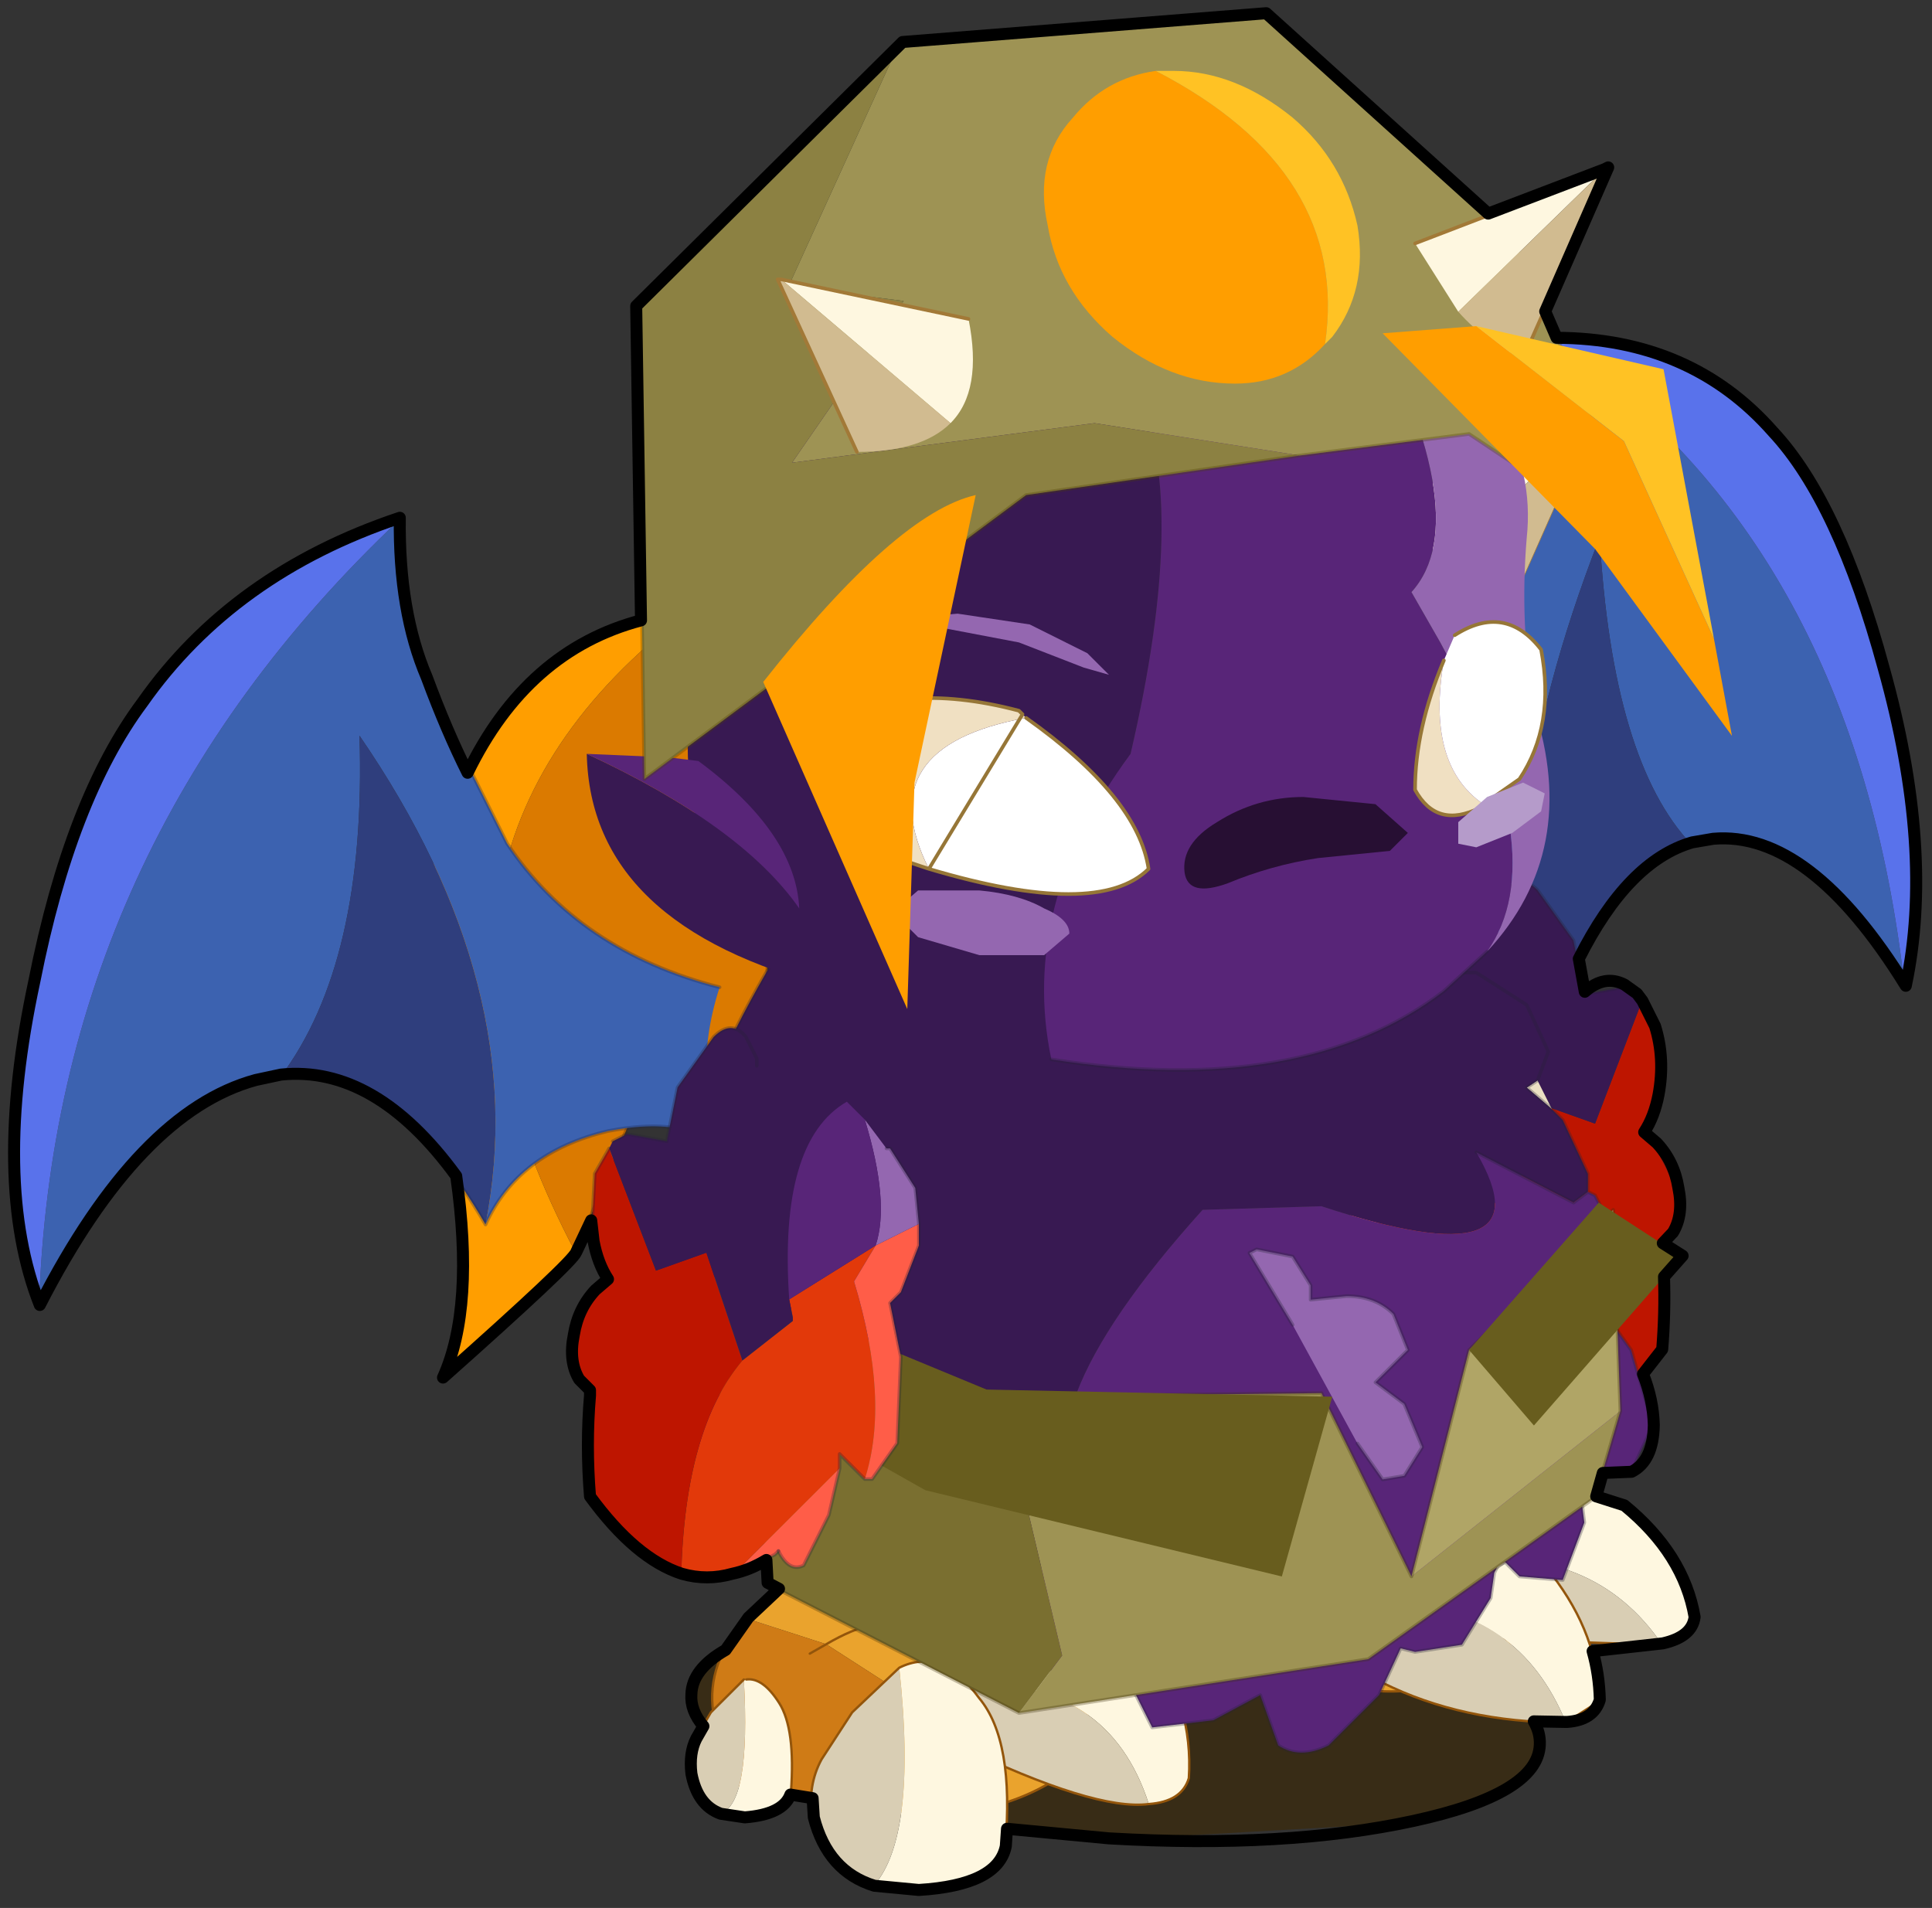 <svg width="161" height="159" xmlns="http://www.w3.org/2000/svg" xmlns:xlink="http://www.w3.org/1999/xlink">
 <rect width="100%" height="100%" fill="#333333" stroke="none"/>
 <defs>
  <g transform="matrix(1,0,0,1,192.55,294) " id="shape0">
   <path id="svg_1" stroke-opacity="0" stroke-linejoin="round" stroke-linecap="round" stroke="#ff00ff" fill="none" d="m187.95,-293.5l0,380l-379.95,0l-0.05,0l0,-380l380,0m-95,294.1l-189.95,0"/>
   <path id="svg_2" stroke-opacity="0" stroke-linejoin="round" stroke-linecap="round" stroke="#ff00ff" fill="none" d="m187.95,-293.5l-190,190l190,190m-380,-380l190,190l-189.95,190"/>
  </g>
  <g id="sprite0">
   <use id="svg_3" xlink:href="#shape1" width="102.95" height="45"/>
  </g>
  <g id="shape1">
   <path id="svg_4" fill-rule="evenodd" fill-opacity="0" fill="#ff00ff" d="m0,0l102.95,0l0,45l-102.95,0l0,-45"/>
  </g>
  <g transform="matrix(1,0,0,1,3.5,0.2) " id="sprite1">
   <use id="svg_5" xlink:href="#shape2" width="4.8" transform="matrix(1,0,0,1,-3.5,-0.2) " height="10.65"/>
  </g>
  <g transform="matrix(1,0,0,1,3.5,0.2) " id="shape2">
   <path id="svg_6" fill-rule="evenodd" fill="#ff9e00" d="m0.1,-0.2q-4.45,3.4 -1.55,8.9l-1.85,1.75q0.5,-1.1 0.1,-3.3q-0.5,-2.55 -0.2,-3.95q0.9,-3.15 3.5,-3.4"/>
   <path id="svg_7" fill-rule="evenodd" fill="#db7a00" d="m0.1,-0.2q1.15,1.55 1.1,4.35l0.1,4.65l-1.8,-2.4l-0.95,2.3q-2.9,-5.5 1.55,-8.9"/>
   <path id="svg_8" stroke-width="0.05" stroke-opacity="0.302" stroke-linejoin="round" stroke-linecap="round" stroke="#4e2101" fill="none" d="m-1.45,8.7l0.95,-2.3l1.8,2.4l-0.1,-4.65q0.05,-2.8 -1.1,-4.35m-1.55,8.9l-1.85,1.75q0.5,-1.1 0.1,-3.3q-0.5,-2.55 -0.2,-3.95q0.9,-3.15 3.5,-3.4"/>
  </g>
  <g transform="matrix(1,0,0,1,0,7.45) " id="sprite2">
   <use id="svg_9" xlink:href="#shape3" width="10" transform="matrix(1,0,0,1,0,-7.45) " height="10.95"/>
  </g>
  <g transform="matrix(1,0,0,1,0,7.45) " id="shape3">
   <path id="svg_10" fill-rule="evenodd" fill="#3c62b0" d="m4.65,-7.45q4.8,4.55 5,10.95q-1.35,-2.7 -3,-3.15l-0.35,-0.05q-1.2,-1.6 -1.1,-4.75q-2.4,3.5 -1.75,6.8q-0.45,-1 -1.7,-1.3q-1.3,-0.25 -1.75,0.45q0.65,-1.05 0.2,-2.45q1.95,-0.5 2.95,-2l1.15,-2.3q0.35,-0.9 0.35,-2.2"/>
   <path id="svg_11" fill-rule="evenodd" fill="#2f3e7d" d="m6.3,0.3q-1.55,-0.2 -2.85,2.05q-0.65,-3.3 1.75,-6.8q-0.1,3.15 1.1,4.75"/>
   <path id="svg_12" fill-rule="evenodd" fill="#5972eb" d="m4.65,-7.45q2.3,0.75 3.6,2.55q0.95,1.35 1.5,3.9q0.55,2.75 -0.1,4.5q-0.2,-6.4 -5,-10.95"/>
   <path id="svg_13" stroke-width="0.05" stroke-opacity="0.302" stroke-linejoin="round" stroke-linecap="round" stroke="#1c264a" fill="none" d="m9.65,3.5q0.65,-1.75 0.1,-4.5q-0.55,-2.55 -1.5,-3.9q-1.3,-1.8 -3.6,-2.55m5,10.95q-1.35,-2.7 -3,-3.15l-0.35,-0.05q-1.55,-0.2 -2.85,2.05q-0.45,-1 -1.7,-1.3q-1.3,-0.25 -1.75,0.45m0.2,-2.45q1.95,-0.5 2.95,-2l1.15,-2.3q0.35,-0.9 0.35,-2.2"/>
  </g>
  <g transform="matrix(1,0,0,1,6.75,2.25) " id="sprite3">
   <use id="svg_14" xlink:href="#shape4" width="14.7" transform="matrix(1,0,0,1,-6.75,-2.25) " height="4.25"/>
  </g>
  <g transform="matrix(1,0,0,1,6.75,2.25) " id="shape4">
   <path id="svg_15" fill-rule="evenodd" fill="#382c16" d="m5.75,-1.9q2.15,0.45 2.2,1.35q0.05,0.85 -2.05,1.55q-2.15,0.75 -5.2,0.95l-5.25,-0.3q-2.2,-0.5 -2.2,-1.35q-0.05,-0.85 2.05,-1.6q2.15,-0.75 5.2,-0.9l5.25,0.3"/>
  </g>
  <g transform="matrix(1,0,0,1,1.95,0.9) " id="sprite4">
   <use id="svg_16" xlink:href="#shape5" width="4.8" transform="matrix(1,0,0,1,-1.95,-0.9) " height="7.7"/>
  </g>
  <g transform="matrix(1,0,0,1,1.95,0.9) " id="shape5">
   <path id="svg_17" fill-rule="evenodd" fill="#e2390a" d="m1.35,6.75l-0.7,0l-1.5,-1.5l0,-0.2l-0.1,0.1l-0.25,0.25q-0.35,-1.1 0.15,-2.75l-0.3,-0.5l1.2,0.75l-0.05,0.25l0,0.05l0.7,0.55q0.8,0.95 0.85,3"/>
   <path id="svg_18" fill-rule="evenodd" fill="#be1500" d="m2.35,0.8l0.2,0.35l0.05,0.95l-0.2,0.55l0.15,0.15l0.3,0.6l-0.05,0.65l-0.15,0.15l0,0.05l0,1.4q-0.65,0.85 -1.3,1.1q-0.05,-2.05 -0.85,-3l0.5,-1.5l0.7,0.25l0.65,-1.7"/>
   <path id="svg_19" fill-rule="evenodd" fill="#ff5d48" d="m0.65,6.75l-0.6,-0.3l-0.05,-0.05q-0.15,0.3 -0.35,0.2l-0.35,-0.7l-0.15,-0.65l1.5,1.5m-1.85,-1.35l-0.1,0l-0.35,-0.5l-0.05,-1.2l0.15,-0.75l-0.15,-0.15l-0.25,-0.65l0,-0.3l0.6,0.3l0.3,0.5q-0.5,1.65 -0.15,2.75"/>
   <path id="svg_20" fill-rule="evenodd" fill="#9467b0" d="m-1.95,1.85l0.05,-0.5l0.35,-0.55l0.05,0l0.3,-0.4q-0.35,1.15 -0.15,1.75l-0.6,-0.3"/>
   <path id="svg_21" fill-rule="evenodd" fill="#381952" d="m-0.95,0.15q0.55,-0.45 1.35,-0.3l-0.1,-0.2l0,-0.1l0.15,-0.3q0.2,-0.25 0.45,0l0.5,0.7l0.15,0.75l0.55,-0.1l0.2,0.1l0.05,0.1l-0.65,1.7l-0.7,-0.25l-0.5,1.5l-0.7,-0.55l0,-0.05l0.05,-0.25q0.15,-2.2 -0.8,-2.75"/>
   <path id="svg_22" fill-rule="evenodd" fill="#582578" d="m-1.2,0.4l0.25,-0.25q0.95,0.55 0.8,2.75l-1.2,-0.75q-0.2,-0.6 0.15,-1.75"/>
   <path id="svg_23" stroke-width="0.05" stroke-opacity="0.302" stroke-linejoin="round" stroke-linecap="round" stroke="#252336" fill="none" d="m0.3,-0.35l0,-0.1l0.15,-0.3q0.2,-0.25 0.45,0l0.5,0.7l0.15,0.75l0.55,-0.1l0.2,0.1m0.05,0.1l0.2,0.35l0.05,0.95l-0.2,0.55l0.15,0.15l0.3,0.6l-0.05,0.65l-0.15,0.15l0,0.05m-2.65,2.15q-0.15,0.3 -0.35,0.2l-0.35,-0.7l-0.15,-0.65l0,-0.2l-0.1,0.1l-0.25,0.25l-0.1,0l-0.35,-0.5l-0.05,-1.2l0.15,-0.75l-0.15,-0.15l-0.25,-0.65l0,-0.3l0.05,-0.5l0.35,-0.55l0.05,0"/>
   <path id="svg_24" stroke-width="0.05" stroke-opacity="0.302" stroke-linejoin="round" stroke-linecap="round" stroke="#252336" fill="none" d="m2.65,4.25l0,1.4q-0.65,0.85 -1.3,1.1l-0.7,0l-0.6,-0.3l-0.05,-0.05"/>
  </g>
  <g transform="matrix(1,0,0,1,7.05,1.65) " id="sprite5">
   <use id="svg_25" xlink:href="#shape6" width="10.4" transform="matrix(1,0,0,1,-7.05,-1.65) " height="6.35"/>
  </g>
  <g transform="matrix(1,0,0,1,7.05,1.65) " id="shape6">
   <path id="svg_26" fill-rule="evenodd" fill="#fef7e0" d="m0.05,-0.5q-1.7,-0.55 -2.65,0.6l-0.35,-0.4q0.15,-0.75 0.9,-1.3q1.35,-0.3 2.15,0.85l-0.05,0.25"/>
   <path id="svg_27" fill-rule="evenodd" fill="#d9ceb4" d="m-2.6,0.1q0.95,-1.15 2.65,-0.6l-0.05,0.95l-2.6,-0.35"/>
   <path id="svg_28" stroke-width="0.05" stroke-linejoin="round" stroke-linecap="round" stroke="#93550b" fill="none" d="m0.1,-0.75q-0.8,-1.15 -2.15,-0.85q-0.75,0.55 -0.9,1.3l0.35,0.4l2.6,0.35"/>
   <path id="svg_29" fill-rule="evenodd" fill="#eaa32d" d="m2.95,0.4l-1.5,0.45l-1.5,0.8q0.4,0.5 0.3,2.3q-1.8,0.35 -3.3,-0.7q-1.1,-1.85 -0.25,-3.55l0.2,-0.45l1.55,-0.05q1.55,0.25 2.35,-0.45l2.15,1.65m-4.8,-0.05l2.65,-0.65l-2.95,0.2l-0.45,2l0.75,-1.55"/>
   <path id="svg_30" fill-rule="evenodd" fill="#cf7b16" d="m0.25,3.95q0.1,-1.8 -0.3,-2.3l1.5,-0.8l1.5,-0.45q0.55,0.85 0.35,1.75l-0.35,1.3l-2.7,0.5m-2.1,-3.6l-0.75,1.55l0.45,-2l2.95,-0.2l-2.65,0.65"/>
   <path id="svg_31" stroke-width="0.05" stroke-linejoin="round" stroke-linecap="round" stroke="#93550b" fill="none" d="m2.95,0.4l-2.15,-1.65q-0.8,0.7 -2.35,0.45l-1.55,0.05l-0.2,0.45q-0.85,1.7 0.25,3.55q1.5,1.05 3.3,0.7l2.7,-0.5l0.35,-1.3q0.2,-0.9 -0.35,-1.75z"/>
   <path id="svg_32" stroke-width="0.05" stroke-linejoin="round" stroke-linecap="round" stroke="#93550b" fill="none" d="m-1.25,0.3q0.4,-0.2 0.8,-0.3l0.1,0.05q0.75,0 1.45,0.75l0.2,0.3"/>
   <path id="svg_33" fill-rule="evenodd" fill="#fef7e0" d="m-6.4,3.05q-0.6,-0.15 -0.65,-0.6q0.25,-1.3 1.45,-2.4q2.2,-0.8 3.65,0.8l-0.05,0.4q-2.95,-0.35 -4.4,1.8"/>
   <path id="svg_34" fill-rule="evenodd" fill="#d9ceb4" d="m-2.05,2.9l-4.35,0.15q1.45,-2.15 4.4,-1.8l-0.05,1.65"/>
   <path id="svg_35" stroke-width="0.05" stroke-linejoin="round" stroke-linecap="round" stroke="#93550b" fill="none" d="m-2.05,2.9l-4.35,0.15q-0.6,-0.15 -0.65,-0.6q0.25,-1.3 1.45,-2.4q2.2,-0.8 3.65,0.8"/>
   <path id="svg_36" fill-rule="evenodd" fill="#fef7e0" d="m-0.65,2.15q-2.7,0.1 -3.7,2.55l-0.7,-0.45q0,-1.4 1,-2.7q1.8,-1.25 3.35,0.25l0.05,0.35"/>
   <path id="svg_37" fill-rule="evenodd" fill="#d9ceb4" d="m-4.35,4.7q1,-2.45 3.7,-2.55l0.2,1.7q-1.7,0.85 -3.9,0.85"/>
   <path id="svg_38" stroke-width="0.05" stroke-linejoin="round" stroke-linecap="round" stroke="#93550b" fill="none" d="m-0.7,1.8q-1.55,-1.5 -3.35,-0.25q-1,1.3 -1,2.7l0.7,0.45q2.2,0 3.9,-0.85"/>
  </g>
  <g transform="matrix(1,0,0,1,6.65,1) " id="sprite6">
   <use id="svg_39" xlink:href="#shape7" width="10.6" transform="matrix(1,0,0,1,-6.65,-1) " height="7.7"/>
  </g>
  <g transform="matrix(1,0,0,1,6.65,1) " id="shape7">
   <path id="svg_40" fill-rule="evenodd" fill="#eaa32d" d="m-1.65,1.6l0.7,-0.5l0.15,-0.05l1.05,-0.95l-2.8,0.3l-0.85,2.35l1.75,-1.15m2.7,-0.15q-1.1,-0.65 -1.85,-0.4q0.75,-0.25 1.85,0.4l-1.55,1q-0.2,1.15 1,2.45q-2.5,0.5 -4.2,-0.5q-1.45,-1.9 -0.7,-3.55q0.4,-1.1 1.95,-1.1q1.75,0 2.35,-0.75q1.95,0.9 2.85,1.9l-1.7,0.55"/>
   <path id="svg_41" fill-rule="evenodd" fill="#cf7b16" d="m-0.8,1.05l-0.15,0.05l-0.7,0.5l-1.75,1.15l0.85,-2.35l2.8,-0.3l-1.05,0.95m1.85,0.4l1.7,-0.55q0.85,0.95 0.7,2l-0.15,1.5l-2.8,0.5q-1.2,-1.3 -1,-2.45l1.55,-1l0.35,0.2l-0.35,-0.2"/>
   <path id="svg_42" stroke-width="0.05" stroke-linejoin="round" stroke-linecap="round" stroke="#93550b" fill="none" d="m2.75,0.9q-0.9,-1 -2.85,-1.9q-0.6,0.75 -2.35,0.75q-1.55,0 -1.95,1.1q-0.75,1.65 0.7,3.55q1.7,1 4.2,0.5m2.25,-4q0.85,0.95 0.7,2l-0.15,1.5l-2.8,0.5"/>
   <path id="svg_43" stroke-width="0.05" stroke-linejoin="round" stroke-linecap="round" stroke="#93550b" fill="none" d="m-0.8,1.05l-0.15,0.05l-0.7,0.5m0.85,-0.55q0.75,-0.25 1.85,0.4l0.35,0.2"/>
   <path id="svg_44" fill-rule="evenodd" fill="#fef7e0" d="m-5.8,4.85q-0.7,-0.05 -0.85,-0.55q-0.1,-1.55 0.85,-2.95q1.85,-1.25 3.75,0.45l0.1,0.5q-3,-0.1 -3.85,2.55"/>
   <path id="svg_45" fill-rule="evenodd" fill="#d9ceb4" d="m-1.95,2.3l0.2,1.3q-2.9,1.4 -4.05,1.25q0.85,-2.65 3.85,-2.55"/>
   <path id="svg_46" stroke-width="0.05" stroke-linejoin="round" stroke-linecap="round" stroke="#93550b" fill="none" d="m-1.75,3.6q-2.9,1.4 -4.05,1.25q-0.7,-0.05 -0.85,-0.55q-0.1,-1.55 0.85,-2.95q1.85,-1.25 3.75,0.45"/>
   <path id="svg_47" fill-rule="evenodd" fill="#fef7e0" d="m0.1,6.65l-1,0.05q-1.7,-0.1 -1.85,-0.95q-0.2,-2.25 0.55,-3.15q0.8,-1.1 1.7,-0.65q-0.4,3.7 0.6,4.7"/>
   <path id="svg_48" fill-rule="evenodd" fill="#d9ceb4" d="m-0.5,1.95l1,0.95l0.65,1q0.3,0.55 0.2,1.25q-0.3,1.15 -1.25,1.5q-1,-1 -0.6,-4.7"/>
   <path id="svg_49" stroke-width="0.05" stroke-linejoin="round" stroke-linecap="round" stroke="#93550b" fill="none" d="m-0.5,1.95l1,0.95l0.65,1q0.3,0.55 0.2,1.25q-0.3,1.15 -1.25,1.5l-1,0.05q-1.7,-0.1 -1.85,-0.95q-0.2,-2.25 0.55,-3.15q0.8,-1.1 1.7,-0.65z"/>
   <path id="svg_50" fill-rule="evenodd" fill="#fef7e0" d="m2.75,2.2l0.05,0q-0.15,2.65 0.5,2.85l-0.5,0.1q-0.9,-0.05 -1,-0.55q-0.1,-1.35 0.25,-1.9q0.35,-0.55 0.7,-0.5"/>
   <path id="svg_51" fill-rule="evenodd" fill="#d9ceb4" d="m2.8,2.2l0.7,0.7l0.35,0.6l0.1,0.75q-0.15,0.65 -0.65,0.8q-0.65,-0.2 -0.5,-2.85"/>
   <path id="svg_52" stroke-width="0.05" stroke-linejoin="round" stroke-linecap="round" stroke="#93550b" fill="none" d="m2.8,2.2l0.7,0.7l0.35,0.6l0.1,0.75q-0.15,0.65 -0.65,0.8l-0.5,0.1q-0.9,-0.05 -1,-0.55q-0.1,-1.35 0.25,-1.9q0.35,-0.55 0.7,-0.5"/>
  </g>
  <g transform="matrix(1,0,0,1,7.25,6.85) " id="sprite7">
   <use id="svg_53" xlink:href="#shape8" width="14.2" transform="matrix(1,0,0,1,-7.25,-6.85) " height="13.7"/>
  </g>
  <g transform="matrix(1,0,0,1,7.25,6.85) " id="shape8">
   <path id="svg_54" fill-rule="evenodd" fill="#ebe0c3" d="m-5.8,2.85l-0.05,0l0.05,-0.05l0,0.05m0.35,-4.95l0.2,-0.4l0.15,0.1l-0.35,0.3"/>
   <path id="svg_55" fill-rule="evenodd" fill="#dac492" d="m-4.1,-4l0.2,-0.4l0.65,-0.75l-0.25,0.4l-0.35,0.5l-0.05,0.25l-0.2,0"/>
   <path id="svg_56" fill-rule="evenodd" fill="#381952" d="m-3.25,-5.15l0.75,-0.8q1.05,-1.05 3.15,-0.9q2.35,0.15 4.45,2.25q4.05,6.5 -0.85,9.35l-1.1,0.55q-2.1,-1.1 -2.25,-2.3l0.25,-1.15q-0.4,-1.05 -1.75,-2.55l-1.65,-0.05q-3.2,1.05 -2.15,-0.75l-1.35,0.7l-0.2,-0.15l0,-0.25l0.35,-0.75l0.15,-0.15l0.35,-0.3l-0.15,-0.1l-0.15,-0.4l0.3,-0.65l0.7,-0.45l0.2,0l0.1,0l0.2,0l0.05,-0.25l0.35,-0.5l0.25,-0.4"/>
   <path id="svg_57" fill-rule="evenodd" fill="#582578" d="m3.15,5.3l-2.8,0.7l-0.25,0.5l-0.85,-0.1l-0.65,-0.35l-0.25,0.7q-0.3,0.2 -0.7,0l-0.7,-0.7l-0.3,-0.65l-0.2,0.05l-0.65,-0.1l-0.4,-0.65l-0.05,-0.35l-0.05,-0.1l-0.1,-0.05l-0.2,0.2l-0.6,0.05l-0.3,-0.8l0.1,-0.8l0,-0.05l-0.05,0.05l-0.7,0.1l-0.3,-0.65l0.3,-1.05l0.25,-0.35l0.2,-0.25l-0.15,-0.15l-0.05,-0.05l-0.1,-0.65l0.35,-0.7l0.1,-0.05l0.2,0.15l1.35,-0.7q-1.05,1.8 2.15,0.75l1.65,0.05q1.35,1.5 1.75,2.55l-0.25,1.15q0.15,1.2 2.25,2.3"/>
   <path id="svg_58" stroke-width="0.05" stroke-opacity="0.302" stroke-linejoin="round" stroke-linecap="round" stroke="#252336" fill="none" d="m5.1,-4.6q4.05,6.5 -0.85,9.35l-1.1,0.55l-2.8,0.7l-0.25,0.5l-0.85,-0.1l-0.65,-0.35l-0.25,0.7q-0.3,0.2 -0.7,0l-0.7,-0.7l-0.3,-0.65l-0.2,0.05l-0.65,-0.1l-0.4,-0.65l-0.05,-0.35l-0.05,-0.1l-0.1,-0.05l-0.2,0.2l-0.6,0.05l-0.3,-0.8l0.1,-0.8l0,-0.05l-0.05,0.05l-0.7,0.1l-0.3,-0.65l0.3,-1.05l0.25,-0.35l0.2,-0.25l-0.15,-0.15l-0.05,-0.05l-0.1,-0.65l0.35,-0.7l0.1,-0.05l0,-0.25l0.35,-0.75l0.15,-0.15l0.35,-0.3l-0.15,-0.1l-0.15,-0.4l0.3,-0.65l0.7,-0.45l0.2,0l0.1,0m0.85,-1.15l-0.25,0.4l-0.35,0.5l-0.05,0.25l-0.2,0m-0.3,2.5l-1.35,0.7l-0.2,-0.15"/>
   <path id="svg_59" fill-rule="evenodd" fill="#9467b0" d="m-2.75,2.55l-0.35,0.5l-0.3,-0.05l-0.25,-0.4l0.25,-0.6l0.4,-0.3l-0.45,-0.45l0.2,-0.5q0.25,-0.25 0.65,-0.25l0.5,0.05l0,-0.2l0.25,-0.4l0.5,-0.1l0.1,0.05l-0.6,1l-0.9,1.65"/>
   <path id="svg_60" stroke-width="0.05" stroke-opacity="0.302" stroke-linejoin="round" stroke-linecap="round" stroke="#252336" fill="none" d="m-2.75,2.55l-0.35,0.5l-0.3,-0.05l-0.25,-0.4l0.25,-0.6l0.4,-0.3l-0.45,-0.45l0.2,-0.5q0.25,-0.25 0.65,-0.25l0.5,0.05l0,-0.2l0.25,-0.4l0.5,-0.1l0.1,0.05l-0.6,1"/>
   <path id="svg_61" fill-rule="evenodd" fill="#9e9354" d="m-6.4,2.1l0.35,1.2l3.15,2.25l4.85,0.75l-0.6,-0.8l0.85,-3.6l-4.45,-0.05l-1.25,2.55l-2.9,-2.3"/>
   <path id="svg_62" fill-rule="evenodd" fill="#7a6f30" d="m1.95,6.3l3.5,-1.8l0.05,-0.9l1.2,-3.45l-4.5,1.75l-0.85,3.6l0.6,0.8"/>
   <path id="svg_63" fill-rule="evenodd" fill="#b0a566" d="m-3.5,4.4l-0.8,-3.15l-2,-1.95l-0.1,2.8l2.9,2.3"/>
   <path id="svg_64" stroke-width="0.05" stroke-opacity="0.302" stroke-linejoin="round" stroke-linecap="round" stroke="#3c310d" fill="none" d="m-3.5,4.4l-0.8,-3.15l-2,-1.95l-0.1,2.8l0.35,1.2l3.15,2.25l4.85,0.75l3.5,-1.8l0.05,-0.9m-3.3,-1.7l-4.45,-0.05l-1.25,2.55"/>
   <path id="svg_65" stroke-width="0.05" stroke-opacity="0.302" stroke-linejoin="round" stroke-linecap="round" stroke="#3c310d" fill="none" d="m5.5,3.6l1.2,-3.45l-4.5,1.75"/>
   <path id="svg_66" fill-rule="evenodd" fill="#685d1e" d="m3.25,3.2l3.45,-1.95l-0.2,-1.15l-4.1,1.7l-4.8,0.1l0.7,2.5l4.95,-1.2"/>
   <path id="svg_67" fill-rule="evenodd" fill="#685d1e" d="m-6.1,-0.8l-1.15,0.75l2.05,2.35l0.9,-1.05l-1.8,-2.05"/>
  </g>
  <g transform="matrix(1,0,0,1,30.1,122.05) " id="shape9">
   <path id="svg_68" fill-rule="evenodd" fill="#fef7e0" d="m26.4,-110.05l12,-11.7l0.3,0l0,-0.3l-0.3,0.3l-15.6,6q1.5,3.3 3.6,5.7"/>
   <path id="svg_69" fill-rule="evenodd" fill="#d1bb90" d="m38.7,-121.75l-0.3,0l-12,11.7q2.4,2.65 5.4,3.85l6.9,-15.55"/>
   <path id="svg_70" stroke-width="0.05" stroke-linejoin="round" stroke-linecap="round" stroke="#a27937" fill="none" d="m38.7,-121.75l-6.9,15.55m-9,-9.55l15.6,-6l0.3,-0.3l0,0.3l-15.9,6z"/>
   <path id="svg_71" fill-rule="evenodd" fill="#fef7e0" d="m-29.8,-113l14.1,11.95q2.7,-2.7 1.5,-8.65l-15.6,-3.3"/>
   <path id="svg_72" fill-rule="evenodd" fill="#d1bb90" d="m-29.8,-113l-0.3,0l6.6,14.35q5.4,0 7.8,-2.4l-14.1,-11.95"/>
   <path id="svg_73" stroke-width="0.05" stroke-linejoin="round" stroke-linecap="round" stroke="#a27937" fill="none" d="m-23.5,-98.65l-6.6,-14.35l0.3,0l15.6,3.3"/>
  </g>
  <g transform="matrix(1,0,0,1,7.1,10.95) " id="sprite8">
   <use id="svg_74" xlink:href="#shape10" width="15.9" transform="matrix(1,0,0,1,-7.1,-10.95) " height="14.7"/>
  </g>
  <g transform="matrix(1,0,0,1,7.1,10.95) " id="shape10">
   <path id="svg_75" fill-rule="evenodd" fill="#381952" d="m2.35,3.6q0.45,-2.15 -1.1,-4.25q-1.6,-6.9 2.75,-6.2q1.75,1.15 2.9,3.9q0.85,1.9 0.25,3.7q-0.55,1.6 -1.7,2l-3.1,0.85"/>
   <path id="svg_76" fill-rule="evenodd" fill="#582578" d="m4,-6.85q-4.35,-0.7 -2.75,6.2q1.55,2.1 1.1,4.25q-3.5,0.55 -5.45,-0.95l-0.6,-0.55q-0.95,-1.35 0.65,-4.3l0.4,-0.7q-0.95,-1.05 0.75,-4.2q2,-1.1 4.5,-0.4l1.4,0.65"/>
   <path id="svg_77" fill-rule="evenodd" fill="#9467b0" d="m-1.9,-7.1q-1.7,3.15 -0.75,4.2l-0.4,0.7q-1.6,2.95 -0.65,4.3q-1.3,-1.4 -0.65,-3.4q0.2,-1.15 0.1,-2.35q-0.2,-1.85 1.95,-3.2l0.4,-0.25"/>
   <path id="svg_78" stroke-width="0.05" stroke-opacity="0.302" stroke-linejoin="round" stroke-linecap="round" stroke="#252336" fill="none" d="m-3.7,2.1l0.6,0.55q1.95,1.5 5.45,0.95"/>
   <path id="svg_79" fill-rule="evenodd" fill="#ffffff" d="m4.05,0.95q-2.35,0.7 -3.05,0q0.15,-1 1.7,-2.1q2.2,0.4 1.35,2.1"/>
   <path id="svg_80" fill-rule="evenodd" fill="#f0e0c2" d="m2.7,-1.15l0.05,-0.05l0.05,-0.05q1.7,-0.45 2.75,0.25q0.3,1.05 -1.05,1.8l-0.45,0.15q0.85,-1.7 -1.35,-2.1"/>
   <path id="svg_81" stroke-width="0.05" stroke-linejoin="round" stroke-linecap="round" stroke="#967637" fill="none" d="m4.05,0.95q-2.35,0.7 -3.05,0q0.15,-1 1.7,-2.1m0.05,-0.05l0.05,-0.05q1.7,-0.45 2.75,0.25q0.3,1.05 -1.05,1.8l-0.45,0.15l-1.3,-2.15z"/>
   <path id="svg_82" fill-rule="evenodd" fill="#f0e0c2" d="m-3.65,0.05q0.8,-0.55 0.55,-2q0.4,0.95 0.4,1.8q-0.3,0.55 -0.9,0.25l-0.05,-0.05"/>
   <path id="svg_83" fill-rule="evenodd" fill="#ffffff" d="m-3.25,-2.3l0.15,0.35q0.25,1.45 -0.55,2l-0.5,-0.35q-0.5,-0.75 -0.3,-1.8q0.5,-0.65 1.2,-0.2"/>
   <path id="svg_84" stroke-width="0.05" stroke-linejoin="round" stroke-linecap="round" stroke="#967637" fill="none" d="m-3.25,-2.3q-0.7,-0.45 -1.2,0.2q-0.2,1.05 0.3,1.8l0.5,0.35m0.55,-2q0.4,0.95 0.4,1.8q-0.3,0.55 -0.9,0.25"/>
   <path id="svg_85" fill-rule="evenodd" fill="#b59bca" d="m-3.55,0.65l-0.5,-0.2l-0.4,-0.3l-0.05,-0.25l0.3,-0.15l0.5,0.2l0.4,0.35l0,0.3l-0.25,0.05"/>
   <path id="svg_86" fill-rule="evenodd" fill="#9467b0" d="m4.2,1.9l-0.85,0.25l-0.9,0l-0.35,-0.3q0,-0.2 0.35,-0.35q0.35,-0.2 0.9,-0.25l0.85,0l0.35,0.3l-0.35,0.35"/>
   <path id="svg_87" fill-rule="evenodd" fill="#270f33" d="m0.5,1q-0.05,0.35 -0.6,0.15q-0.6,-0.25 -1.25,-0.35l-1,-0.1l-0.25,-0.25l0.45,-0.4l1,-0.1q0.65,0 1.2,0.35q0.5,0.3 0.45,0.7"/>
   <path id="svg_88" fill-rule="evenodd" fill="#9467b0" d="m2.8,-2.2l-0.9,0.35l-0.35,0.1l0.3,-0.3l0.8,-0.4l1,-0.15l0.6,0.05l-0.4,0.15l-1.05,0.2"/>
   <path id="svg_89" fill-rule="evenodd" fill="#381952" d="m7.25,-0.55q-1.35,1 -1.4,2.05q0.8,-1.15 2.95,-2.15q-0.05,2.4 -3.4,3.25l-0.15,-2.5q0.55,-0.5 2,-0.65"/>
   <path id="svg_90" fill-rule="evenodd" fill="#582578" d="m7.25,-0.55l0.4,-0.05l1.15,-0.05q-2.15,1 -2.95,2.15q0.05,-1.05 1.4,-2.05"/>
   <path id="svg_91" fill-rule="evenodd" fill="#9e9354" d="m4.5,-10.45l-0.1,-0.1l-5.05,-0.4l-3.4,3.1l-1.95,4.45l2.55,-1.7l2.35,0.3l2.85,-0.45l4.2,0.55l-1.55,-2.25l1.6,-0.2l-1.5,-3.3"/>
   <path id="svg_92" fill-rule="evenodd" fill="#8c8142" d="m-1.1,-4.8l3.8,0.55l5.3,3.95l0.1,-6.55l-3.6,-3.6l1.5,3.3l-1.6,0.2l1.55,2.25l-4.2,-0.55l-2.85,0.45"/>
   <path id="svg_93" stroke-width="0.05" stroke-opacity="0.302" stroke-linejoin="round" stroke-linecap="round" stroke="#4d4003" fill="none" d="m4.5,-10.45l-0.1,-0.1l-5.05,-0.4l-3.4,3.1l-1.95,4.45l2.55,-1.7l2.35,0.3l3.8,0.55l5.3,3.95l0.1,-6.55l-3.6,-3.6z"/>
   <path id="svg_94" fill-rule="evenodd" fill="#fef7e0" d="m-2.7,-7.75l-0.6,0.95l-2,-1.95l-0.05,0l0,-0.05l0.05,0.05l2.6,1"/>
   <path id="svg_95" fill-rule="evenodd" fill="#d1bb90" d="m-3.3,-6.8q-0.4,0.45 -0.9,0.65l-1.15,-2.6l0.05,0l2,1.95"/>
   <path id="svg_96" stroke-width="0.05" stroke-linejoin="round" stroke-linecap="round" stroke="#a27937" fill="none" d="m-4.2,-6.15l-1.15,-2.6l0,-0.05l0.05,0.05l2.6,1"/>
   <path id="svg_97" fill-rule="evenodd" fill="#ff9e00" d="m-1.45,-6.35q0.5,0.55 1.25,0.55q0.9,0 1.7,-0.65q0.75,-0.65 0.9,-1.55q0.2,-0.9 -0.35,-1.5q-0.45,-0.55 -1.15,-0.65q-2.7,1.4 -2.35,3.8m4.85,2.1l0.85,4l0.1,3.15l2,-4.55q-1.85,-2.35 -2.95,-2.6m-6.95,-2.35l-2.05,1.6l-1.25,2.75l-0.25,1.35l1.9,-2.6l2.95,-3l-1.3,-0.1"/>
   <path id="svg_98" fill-rule="evenodd" fill="#ffc224" d="m-1.45,-6.35q-0.35,-2.4 2.35,-3.8l-0.25,0q-0.85,0 -1.65,0.65q-0.7,0.6 -0.9,1.5q-0.15,0.9 0.35,1.55l0.1,0.1m-5.4,4.1l1.25,-2.75l2.05,-1.6l-2.6,0.6l-0.7,3.75"/>
   <path id="svg_99" fill-rule="evenodd" fill="#fef7e0" d="m6.1,-7.25l-2.35,2q-0.45,-0.45 -0.25,-1.45l2.6,-0.55"/>
   <path id="svg_100" fill-rule="evenodd" fill="#d1bb90" d="m6.1,-7.25l0.05,0l-1.1,2.4q-0.9,0 -1.3,-0.4l2.35,-2"/>
   <path id="svg_101" stroke-width="0.05" stroke-linejoin="round" stroke-linecap="round" stroke="#a27937" fill="none" d="m5.05,-4.85l1.1,-2.4l-0.05,0l-2.6,0.55"/>
  </g>
  <g transform="matrix(1,0,0,1,93.3,156.4) " id="shape11">
   <path id="svg_102" stroke-linejoin="round" stroke-linecap="round" stroke="#000000" fill="none" d="m-18.75,-153.5l30.3,-2.4l18.5,16.7l9.7,-3.7l0.3,-0.15l-5.25,12l0.95,2.2q11.2,0.05 18.05,7.85q5.45,5.85 9.2,19.65q4.25,15.2 1.85,26.5q-8,-12.95 -16.05,-12.25l-1.75,0.3q-5.35,1.55 -9.45,9.7l0.5,2.75q1.65,-1.45 3.3,-0.6l1.05,0.75l0.45,0.6l1.05,2.1q0.85,2.7 0.3,5.7q-0.35,1.85 -1.2,3.15l1.05,0.9q1.45,1.55 1.8,3.75q0.45,2.2 -0.45,3.7l-0.85,0.9l1.65,1.05l-1.55,1.75q0.1,3 -0.15,6.05l-1.6,2.05q0.85,2.15 0.9,4.25q-0.05,3 -1.85,3.9l-2.4,0.1l-0.55,1.95l2.35,0.75q4.95,4.05 5.85,9.3q-0.2,1.65 -2.65,2.2l-5.85,0.65q0.55,1.95 0.6,4.05q-0.5,1.7 -2.75,1.85l-2.75,-0.05q0.55,0.95 0.5,1.95q-0.15,4.1 -10.55,6.35q-10.6,2.3 -25.35,1.45l-8.5,-0.8l-0.1,1.45q-0.65,3.25 -7.25,3.65l-3.7,-0.35q-3.9,-1.2 -5.05,-5.7l-0.1,-1.6l-1.85,-0.3q-0.6,1.65 -3.8,1.9l-2,-0.3q-1.95,-0.7 -2.45,-3.35q-0.2,-1.7 0.4,-2.9l0.6,-1.05q-1.1,-1.3 -1,-2.65q0.05,-2.1 2.85,-3.7l1.9,-2.7l2.55,-2.4l-0.95,-0.5l-0.1,-1.9q-1.4,0.85 -2.85,1.15q-2.1,0.6 -4.2,0q-3.85,-1.25 -7.65,-6.45q-0.35,-4.3 0,-8.4l0,-0.45l-0.9,-0.9q-0.9,-1.5 -0.45,-3.7q0.35,-2.2 1.8,-3.75l1.05,-0.9q-0.85,-1.3 -1.2,-3.15l-0.2,-1.75l-1.25,2.65q-0.3,0.85 -11.1,10.45q2.65,-5.85 1.1,-16.8q-6.75,-9.25 -14.6,-8.45l-2.1,0.45q-9.75,2.65 -18,18.75q-4.05,-10.25 -0.45,-27q3,-15.15 9,-23.2q7.55,-10.75 21.45,-15.4q-0.1,7.8 2.25,13.3q1.65,4.45 3.4,7.95q4.95,-10.2 14.45,-12.7l-0.4,-26.2l22.2,-22z"/>
  </g>
 </defs>
 <g>
  <title>background</title>
  <rect fill="none" id="canvas_background" height="161" width="163" y="-1" x="-1"/>
 </g>
 <g>
  <title>Layer 1</title>
  <g id="svg_103">
   <use x="93.967" y="157" id="svg_104" xlink:href="#shape0" width="381" transform="matrix(1,0,0,1,-192.55,-294) " height="381"/>
   <use x="-54.274" y="-82.537" xlink:href="#sprite0" width="102.95" transform="matrix(1.807,0,0,1.654,96,161.55) " id="_mcMask" height="45"/>
   <use x="15.656" y="26.208" id="svg_105" xlink:href="#sprite1" width="4.8" transform="matrix(6.002,0,0,5.991,-58.306,-105.948) " height="10.65"/>
   <use x="16.137" y="32.386" id="svg_106" xlink:href="#sprite2" width="10" transform="matrix(4.835,-2.021,0.492,5.855,12.731,-119.269) " height="10.95"/>
   <use x="-15.656" y="26.208" id="svg_107" xlink:href="#sprite2" width="10" transform="matrix(-6.002,0,0,5.991,-32.8,-113.68) " height="10.95"/>
   <use x="-19.571" y="32.76" id="svg_108" xlink:href="#sprite3" width="14.7" transform="matrix(-4.801,0,0,4.792,34.16,-23.783) " height="4.25"/>
   <use x="15.656" y="26.208" id="svg_109" xlink:href="#sprite4" width="4.8" transform="matrix(6.002,0,0,5.991,17.046,-83.742) " height="7.7"/>
   <use x="24.994" y="-34.85" id="svg_110" xlink:href="#sprite5" width="10.4" transform="matrix(-3.924,0,0,3.917,239.166,255.187) " height="6.35"/>
   <use x="24.994" y="-34.85" id="svg_111" xlink:href="#sprite6" width="10.6" transform="matrix(-3.924,0,0,3.917,197.146,263.933) " height="7.7"/>
   <use x="-15.656" y="26.208" id="svg_112" xlink:href="#sprite7" width="14.2" transform="matrix(-6.002,0,0,5.991,46.163,-93.036) " height="13.7"/>
   <use x="93.967" y="157" id="svg_113" xlink:href="#shape9" width="68.8" transform="matrix(1,0,0,1,-30.1,-122.05) " height="23.4"/>
   <use x="-15.656" y="26.208" id="svg_114" xlink:href="#sprite4" width="4.8" transform="matrix(-6.002,0,0,5.991,-17.396,-71.492) " height="7.7"/>
   <use x="-15.656" y="26.208" id="svg_115" xlink:href="#sprite8" width="15.9" transform="matrix(-6.002,0,0,5.991,50.363,-155.897) " height="14.7"/>
   <use x="93.967" y="157" id="svg_116" xlink:href="#shape11" width="159.5" transform="matrix(1,0,0,1,-93.3,-156.4) " height="157.4"/>
  </g>
 </g>
</svg>